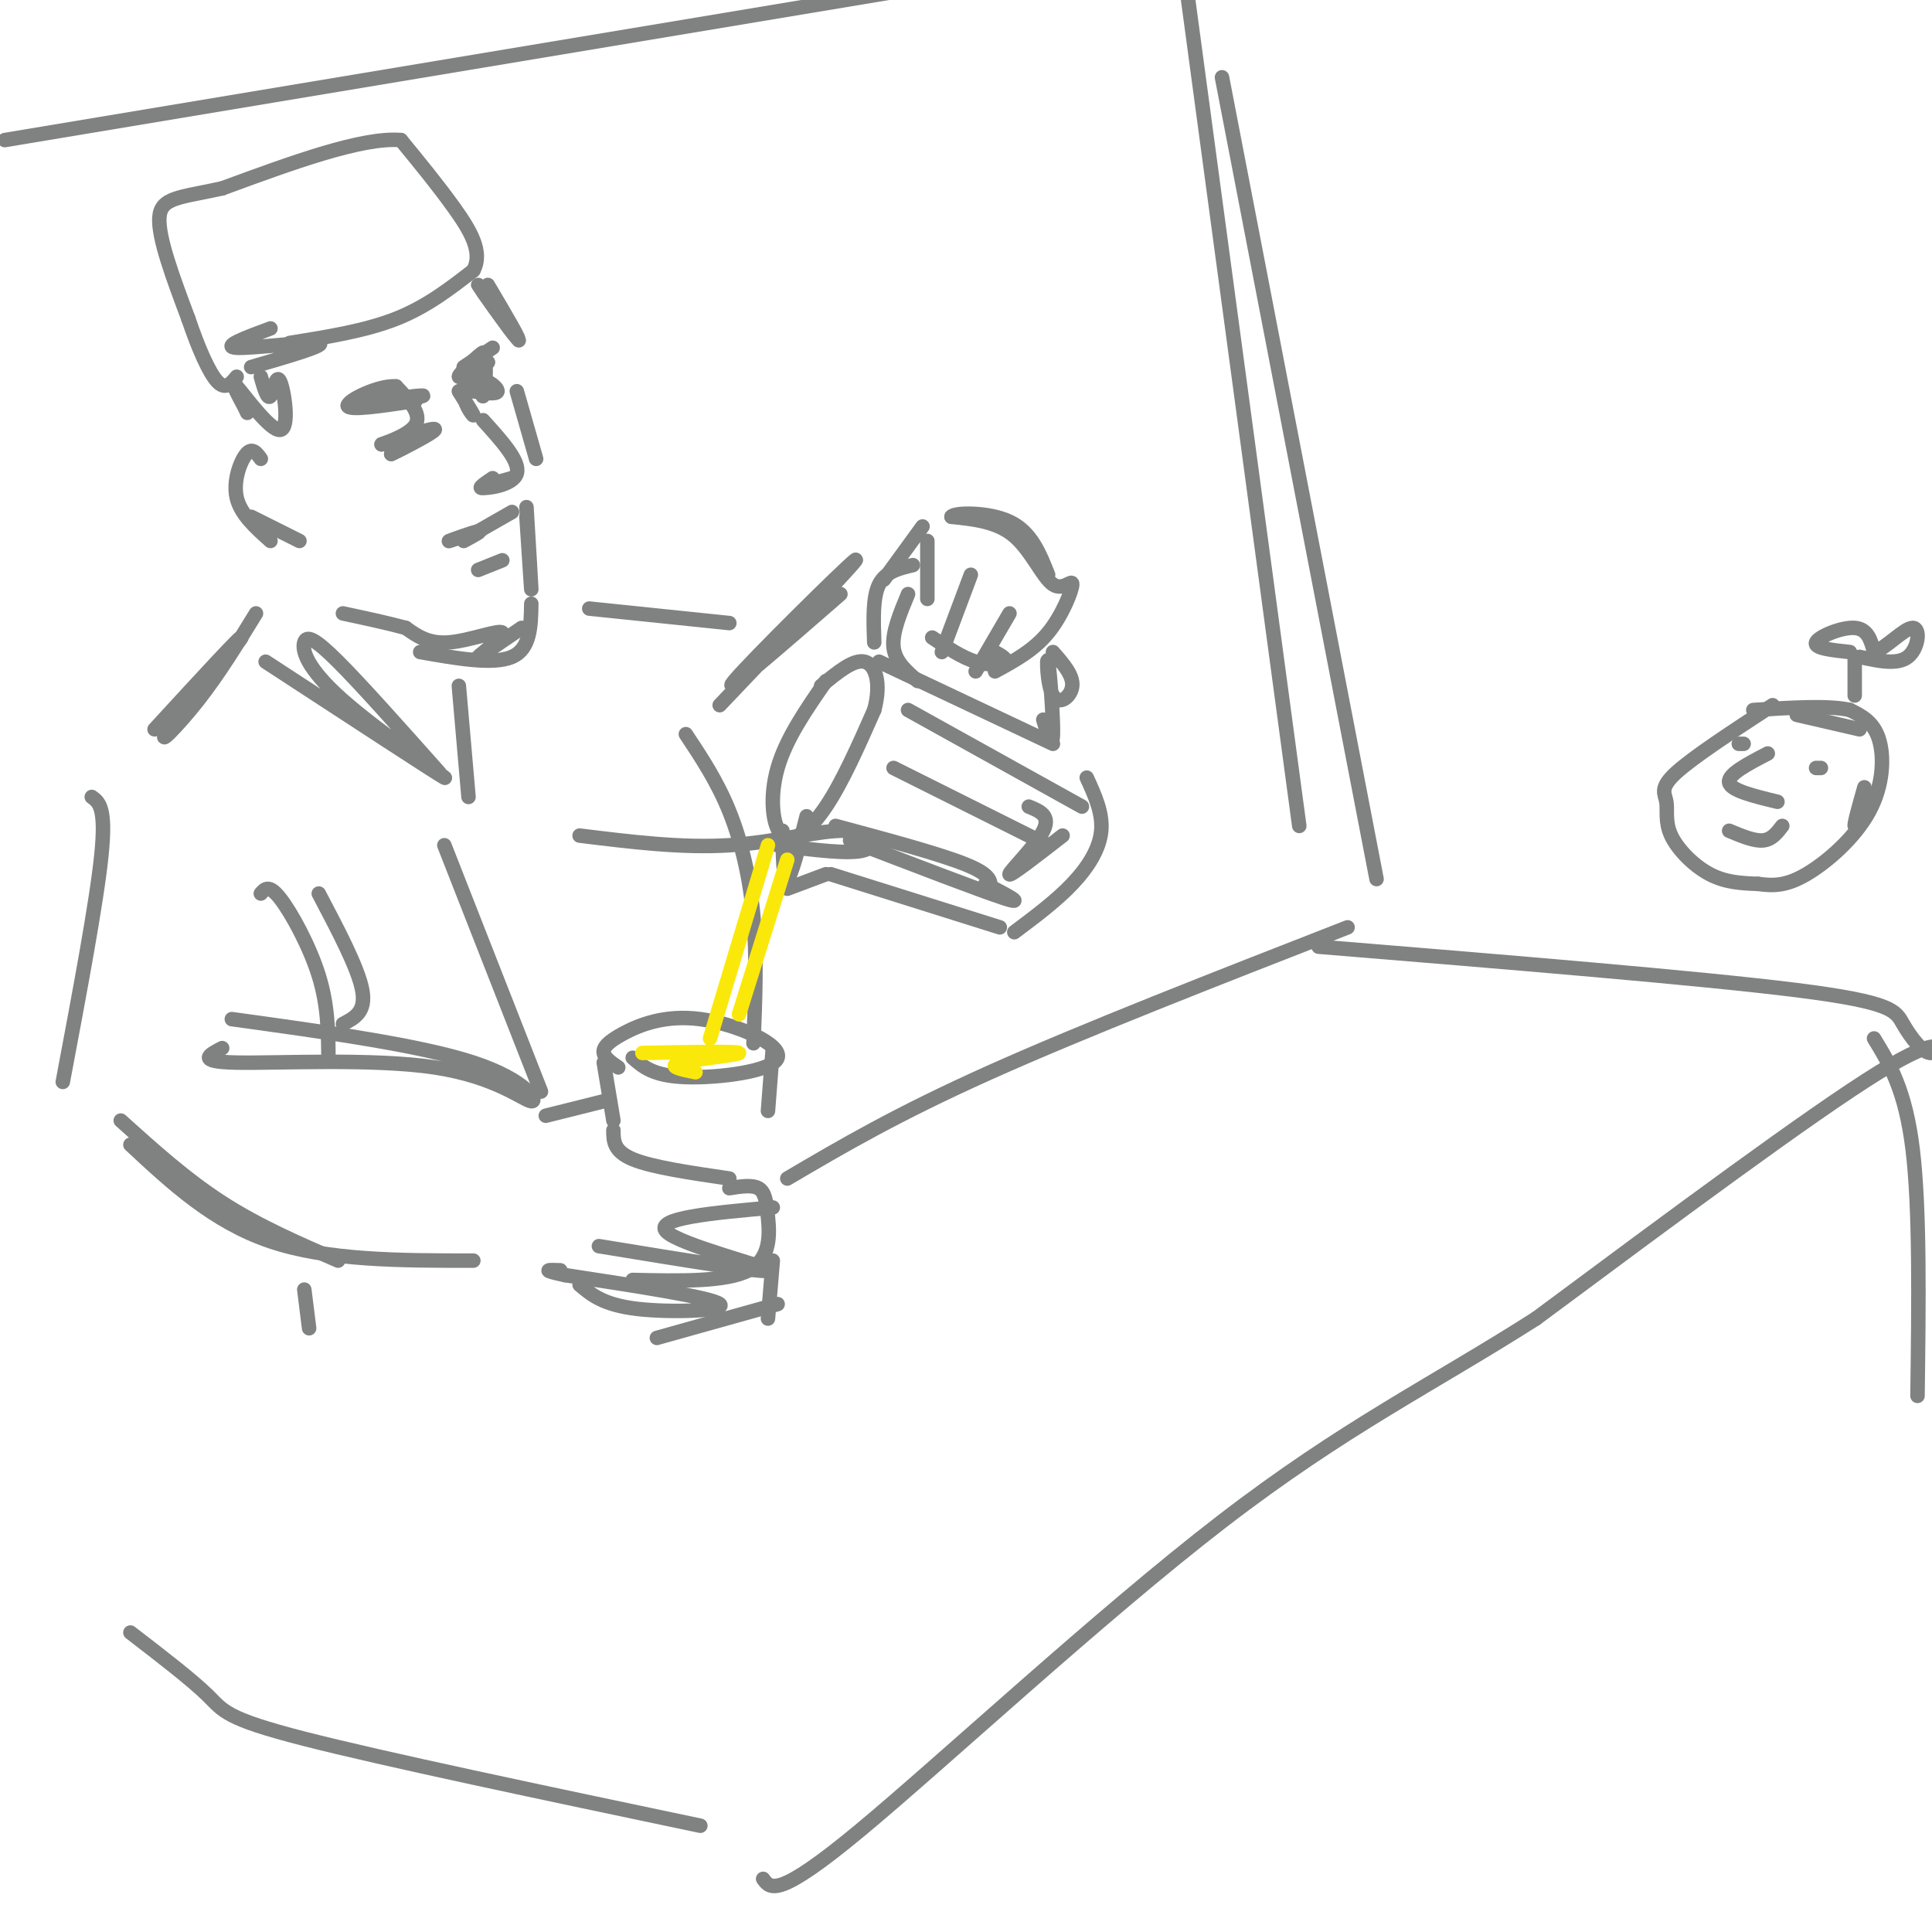 <svg viewBox='0 0 400 400' version='1.1' xmlns='http://www.w3.org/2000/svg' xmlns:xlink='http://www.w3.org/1999/xlink'><g fill='none' stroke='rgb(128,130,130)' stroke-width='3' stroke-linecap='round' stroke-linejoin='round'><path d='M171,141c-4.131,5.964 -8.262,11.929 -10,18c-1.738,6.071 -1.083,12.250 1,14c2.083,1.750 5.595,-0.929 9,-6c3.405,-5.071 6.702,-12.536 10,-20'/><path d='M181,147c1.511,-5.556 0.289,-9.444 -2,-10c-2.289,-0.556 -5.644,2.222 -9,5'/><path d='M162,172c0.083,5.250 0.167,10.500 1,10c0.833,-0.500 2.417,-6.750 4,-13'/><path d='M163,184c0.000,0.000 8.000,-3.000 8,-3'/><path d='M172,181c0.000,0.000 35.000,11.000 35,11'/><path d='M182,137c0.000,0.000 36.000,17.000 36,17'/><path d='M225,161c1.667,3.644 3.333,7.289 3,11c-0.333,3.711 -2.667,7.489 -6,11c-3.333,3.511 -7.667,6.756 -12,10'/><path d='M176,174c13.667,5.250 27.333,10.500 32,12c4.667,1.500 0.333,-0.750 -4,-3'/><path d='M173,171c10.833,2.917 21.667,5.833 27,8c5.333,2.167 5.167,3.583 5,5'/><path d='M188,147c0.000,0.000 36.000,20.000 36,20'/><path d='M220,173c-5.489,4.267 -10.978,8.533 -11,8c-0.022,-0.533 5.422,-5.867 7,-9c1.578,-3.133 -0.711,-4.067 -3,-5'/><path d='M185,159c0.000,0.000 32.000,16.000 32,16'/><path d='M181,133c-0.167,-4.667 -0.333,-9.333 1,-12c1.333,-2.667 4.167,-3.333 7,-4'/><path d='M188,123c-1.667,4.000 -3.333,8.000 -3,11c0.333,3.000 2.667,5.000 5,7'/><path d='M192,112c0.000,0.000 0.000,12.000 0,12'/><path d='M191,109c0.000,0.000 -8.000,11.000 -8,11'/><path d='M193,132c3.089,2.067 6.178,4.133 9,5c2.822,0.867 5.378,0.533 6,0c0.622,-0.533 -0.689,-1.267 -2,-2'/><path d='M206,139c4.005,-2.175 8.010,-4.351 11,-8c2.990,-3.649 4.967,-8.772 5,-10c0.033,-1.228 -1.876,1.439 -4,0c-2.124,-1.439 -4.464,-6.982 -8,-10c-3.536,-3.018 -8.268,-3.509 -13,-4'/><path d='M197,107c0.289,-0.889 7.511,-1.111 12,1c4.489,2.111 6.244,6.556 8,11'/><path d='M201,119c0.000,0.000 -6.000,16.000 -6,16'/><path d='M209,127c0.000,0.000 -7.000,12.000 -7,12'/><path d='M218,135c2.102,2.396 4.204,4.791 4,7c-0.204,2.209 -2.715,4.231 -4,2c-1.285,-2.231 -1.346,-8.716 -1,-7c0.346,1.716 1.099,11.633 1,15c-0.099,3.367 -1.049,0.183 -2,-3'/><path d='M131,219c2.132,1.884 4.264,3.768 11,4c6.736,0.232 18.076,-1.186 19,-4c0.924,-2.814 -8.567,-7.022 -16,-8c-7.433,-0.978 -12.809,1.275 -16,3c-3.191,1.725 -4.197,2.921 -4,4c0.197,1.079 1.599,2.039 3,3'/><path d='M125,220c0.000,0.000 2.000,12.000 2,12'/><path d='M160,217c0.000,0.000 -1.000,13.000 -1,13'/><path d='M113,231c0.000,0.000 12.000,-3.000 12,-3'/><path d='M127,234c0.000,2.167 0.000,4.333 4,6c4.000,1.667 12.000,2.833 20,4'/><path d='M151,246c2.333,-0.363 4.667,-0.726 6,0c1.333,0.726 1.667,2.542 2,6c0.333,3.458 0.667,8.560 -4,11c-4.667,2.440 -14.333,2.220 -24,2'/><path d='M120,266c2.467,2.089 4.933,4.178 12,5c7.067,0.822 18.733,0.378 17,-1c-1.733,-1.378 -16.867,-3.689 -32,-6'/><path d='M117,264c-5.500,-1.167 -3.250,-1.083 -1,-1'/><path d='M124,258c17.600,2.889 35.200,5.778 35,5c-0.200,-0.778 -18.200,-5.222 -21,-8c-2.800,-2.778 9.600,-3.889 22,-5'/><path d='M160,261c0.000,0.000 -1.000,12.000 -1,12'/><path d='M136,277c0.000,0.000 25.000,-7.000 25,-7'/><path d='M163,244c11.333,-6.667 22.667,-13.333 42,-22c19.333,-8.667 46.667,-19.333 74,-30'/><path d='M273,196c39.507,3.242 79.014,6.485 99,9c19.986,2.515 20.450,4.303 22,7c1.550,2.697 4.187,6.303 6,6c1.813,-0.303 2.804,-4.515 -11,4c-13.804,8.515 -42.402,29.758 -71,51'/><path d='M318,273c-21.464,13.702 -39.625,22.458 -65,42c-25.375,19.542 -57.964,49.869 -75,64c-17.036,14.131 -18.518,12.065 -20,10'/><path d='M27,338c6.356,4.889 12.711,9.778 16,13c3.289,3.222 3.511,4.778 20,9c16.489,4.222 49.244,11.111 82,18'/><path d='M388,215c3.250,5.333 6.500,10.667 8,23c1.500,12.333 1.250,31.667 1,51'/><path d='M100,87c3.867,4.267 7.733,8.533 7,11c-0.733,2.467 -6.067,3.133 -7,3c-0.933,-0.133 2.533,-1.067 6,-2'/><path d='M106,99c-0.489,0.222 -4.711,1.778 -6,2c-1.289,0.222 0.356,-0.889 2,-2'/><path d='M95,81c1.600,2.533 3.200,5.067 3,5c-0.200,-0.067 -2.200,-2.733 -2,-5c0.200,-2.267 2.600,-4.133 5,-6'/><path d='M101,75c-0.950,0.134 -5.826,3.470 -6,3c-0.174,-0.470 4.356,-4.744 5,-5c0.644,-0.256 -2.596,3.508 -3,4c-0.404,0.492 2.027,-2.288 3,-2c0.973,0.288 0.486,3.644 0,7'/><path d='M100,82c-0.238,0.286 -0.833,-2.500 0,-3c0.833,-0.500 3.095,1.286 3,2c-0.095,0.714 -2.548,0.357 -5,0'/><path d='M98,81c-0.500,-1.167 0.750,-4.083 2,-7'/><path d='M96,76c0.000,0.000 6.000,-4.000 6,-4'/><path d='M86,89c0.000,0.000 -6.000,3.000 -6,3'/><path d='M80,92c0.622,0.111 5.178,-1.111 6,-1c0.822,0.111 -2.089,1.556 -5,3'/><path d='M81,94c1.711,-0.778 8.489,-4.222 9,-5c0.511,-0.778 -5.244,1.111 -11,3'/><path d='M79,92c0.022,-0.067 5.578,-1.733 7,-4c1.422,-2.267 -1.289,-5.133 -4,-8'/><path d='M82,80c-3.467,-0.311 -10.133,2.911 -10,4c0.133,1.089 7.067,0.044 14,-1'/><path d='M86,83c-1.869,0.202 -13.542,1.208 -14,1c-0.458,-0.208 10.298,-1.631 14,-2c3.702,-0.369 0.351,0.315 -3,1'/><path d='M99,110c0.000,0.000 7.000,-4.000 7,-4'/><path d='M99,118c0.000,0.000 5.000,-2.000 5,-2'/><path d='M109,105c0.500,8.333 1.000,16.667 1,17c0.000,0.333 -0.500,-7.333 -1,-15'/><path d='M96,112c2.067,-1.111 4.133,-2.222 3,-2c-1.133,0.222 -5.467,1.778 -6,2c-0.533,0.222 2.733,-0.889 6,-2'/><path d='M107,81c0.000,0.000 4.000,14.000 4,14'/><path d='M60,71c7.833,-1.250 15.667,-2.500 22,-5c6.333,-2.500 11.167,-6.250 16,-10'/><path d='M98,56c2.089,-3.822 -0.689,-8.378 -4,-13c-3.311,-4.622 -7.156,-9.311 -11,-14'/><path d='M83,29c-8.000,-0.667 -22.500,4.667 -37,10'/><path d='M46,39c-8.911,1.956 -12.689,1.844 -13,6c-0.311,4.156 2.844,12.578 6,21'/><path d='M39,66c2.089,6.200 4.311,11.200 6,13c1.689,1.800 2.844,0.400 4,-1'/><path d='M52,76c7.956,-2.311 15.911,-4.622 14,-5c-1.911,-0.378 -13.689,1.178 -17,1c-3.311,-0.178 1.844,-2.089 7,-4'/><path d='M54,78c0.694,2.413 1.388,4.826 2,4c0.612,-0.826 1.144,-4.892 2,-3c0.856,1.892 2.038,9.740 0,10c-2.038,0.260 -7.297,-7.069 -9,-9c-1.703,-1.931 0.148,1.534 2,5'/><path d='M51,85c0.333,0.833 0.167,0.417 0,0'/><path d='M101,59c3.708,6.268 7.417,12.536 6,11c-1.417,-1.536 -7.958,-10.875 -8,-11c-0.042,-0.125 6.417,8.964 8,11c1.583,2.036 -1.708,-2.982 -5,-8'/><path d='M102,62c-0.500,-0.833 0.750,1.083 2,3'/><path d='M110,125c-0.083,4.667 -0.167,9.333 -4,11c-3.833,1.667 -11.417,0.333 -19,-1'/><path d='M108,130c-4.643,3.179 -9.286,6.357 -9,6c0.286,-0.357 5.500,-4.250 5,-5c-0.500,-0.750 -6.714,1.643 -11,2c-4.286,0.357 -6.643,-1.321 -9,-3'/><path d='M84,130c-3.667,-1.000 -8.333,-2.000 -13,-3'/><path d='M54,95c-0.889,-1.222 -1.778,-2.444 -3,-1c-1.222,1.444 -2.778,5.556 -2,9c0.778,3.444 3.889,6.222 7,9'/><path d='M52,107c0.000,0.000 10.000,5.000 10,5'/><path d='M53,127c-3.839,6.250 -7.679,12.500 -12,18c-4.321,5.500 -9.125,10.250 -6,6c3.125,-4.250 14.179,-17.500 15,-19c0.821,-1.500 -8.589,8.750 -18,19'/><path d='M55,137c17.751,11.596 35.502,23.193 37,24c1.498,0.807 -13.258,-9.175 -21,-16c-7.742,-6.825 -8.469,-10.491 -8,-12c0.469,-1.509 2.134,-0.860 7,4c4.866,4.860 12.933,13.930 21,23'/><path d='M95,142c0.000,0.000 2.000,23.000 2,23'/><path d='M122,126c0.000,0.000 29.000,3.000 29,3'/><path d='M174,123c-12.689,11.044 -25.378,22.089 -22,18c3.378,-4.089 22.822,-23.311 25,-25c2.178,-1.689 -12.911,14.156 -28,30'/><path d='M120,173c10.613,1.310 21.226,2.619 31,2c9.774,-0.619 18.708,-3.167 24,-3c5.292,0.167 6.940,3.048 4,4c-2.940,0.952 -10.470,-0.024 -18,-1'/><path d='M142,152c3.244,4.889 6.489,9.778 9,16c2.511,6.222 4.289,13.778 5,22c0.711,8.222 0.356,17.111 0,26'/><path d='M19,165c1.500,1.083 3.000,2.167 2,12c-1.000,9.833 -4.500,28.417 -8,47'/><path d='M25,232c6.750,6.083 13.500,12.167 21,17c7.500,4.833 15.750,8.417 24,12'/><path d='M27,237c8.583,8.000 17.167,16.000 29,20c11.833,4.000 26.917,4.000 42,4'/><path d='M48,211c19.490,2.689 38.979,5.378 50,9c11.021,3.622 13.573,8.177 12,8c-1.573,-0.177 -7.270,-5.086 -20,-7c-12.730,-1.914 -32.494,-0.833 -41,-1c-8.506,-0.167 -5.753,-1.584 -3,-3'/><path d='M54,185c0.844,-0.978 1.689,-1.956 4,1c2.311,2.956 6.089,9.844 8,16c1.911,6.156 1.956,11.578 2,17'/><path d='M66,185c4.083,7.750 8.167,15.500 9,20c0.833,4.500 -1.583,5.750 -4,7'/><path d='M63,267c0.000,0.000 1.000,8.000 1,8'/><path d='M92,175c0.000,0.000 20.000,51.000 20,51'/><path d='M246,0c0.000,0.000 23.000,171.000 23,171'/><path d='M253,16c0.000,0.000 32.000,166.000 32,166'/><path d='M1,29c0.000,0.000 192.000,-32.000 192,-32'/><path d='M366,156c-4.167,2.167 -8.333,4.333 -8,6c0.333,1.667 5.167,2.833 10,4'/><path d='M377,159c0.000,0.000 -1.000,0.000 -1,0'/><path d='M361,154c0.000,0.000 -1.000,0.000 -1,0'/><path d='M358,172c2.583,1.083 5.167,2.167 7,2c1.833,-0.167 2.917,-1.583 4,-3'/><path d='M367,146c-8.244,5.389 -16.488,10.778 -20,14c-3.512,3.222 -2.292,4.276 -2,6c0.292,1.724 -0.344,4.118 1,7c1.344,2.882 4.670,6.252 8,8c3.330,1.748 6.665,1.874 10,2'/><path d='M364,183c3.075,0.424 5.762,0.485 10,-2c4.238,-2.485 10.026,-7.515 13,-13c2.974,-5.485 3.136,-11.424 2,-15c-1.136,-3.576 -3.568,-4.788 -6,-6'/><path d='M383,147c-4.333,-1.000 -12.167,-0.500 -20,0'/><path d='M372,148c0.000,0.000 13.000,3.000 13,3'/><path d='M386,163c-1.083,3.833 -2.167,7.667 -2,8c0.167,0.333 1.583,-2.833 3,-6'/><path d='M384,144c0.000,0.000 0.000,-8.000 0,-8'/><path d='M383,135c-3.756,-0.400 -7.511,-0.800 -7,-2c0.511,-1.200 5.289,-3.200 8,-3c2.711,0.200 3.356,2.600 4,5'/><path d='M388,135c2.369,-0.714 6.292,-5.000 8,-5c1.708,0.000 1.202,4.286 -1,6c-2.202,1.714 -6.101,0.857 -10,0'/></g>
<g fill='none' stroke='rgb(250,232,11)' stroke-width='3' stroke-linecap='round' stroke-linejoin='round'><path d='M163,178c0.000,0.000 -10.000,32.000 -10,32'/><path d='M159,175c0.000,0.000 -12.000,40.000 -12,40'/><path d='M133,218c9.844,-0.178 19.689,-0.356 20,0c0.311,0.356 -8.911,1.244 -12,2c-3.089,0.756 -0.044,1.378 3,2'/></g>
</svg>